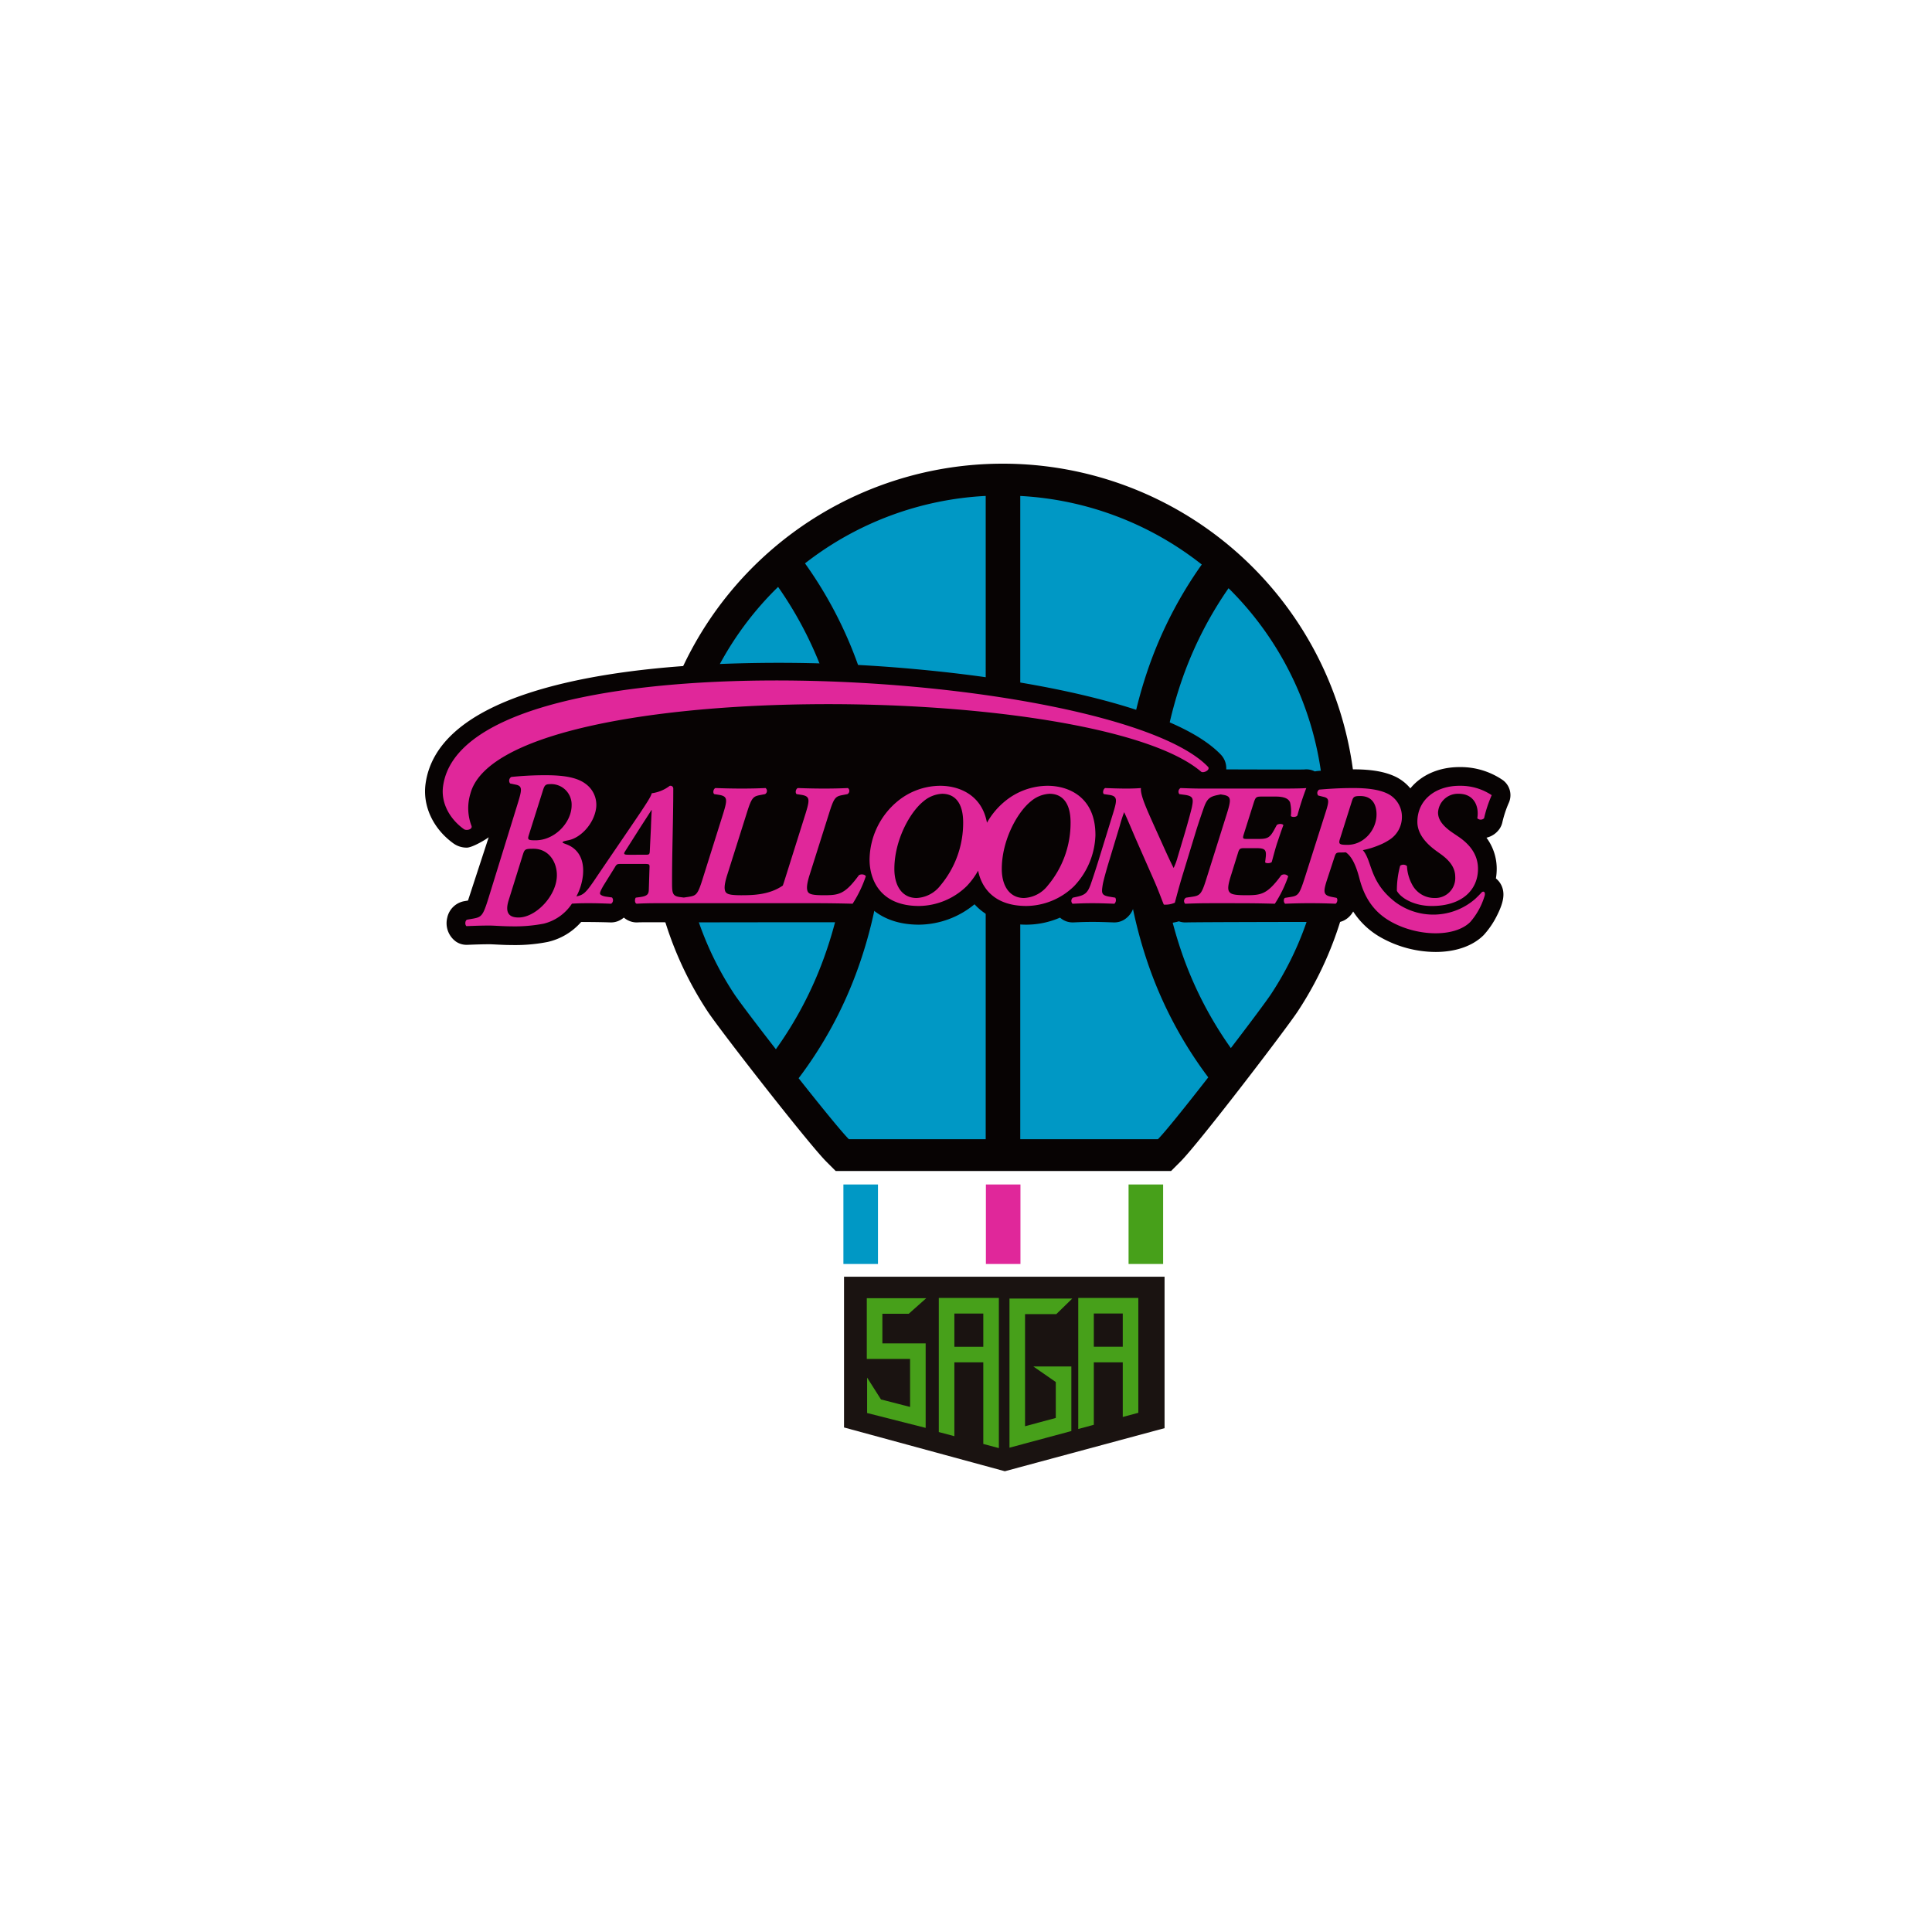 <svg xmlns="http://www.w3.org/2000/svg" xmlns:xlink="http://www.w3.org/1999/xlink" width="500" height="500" viewBox="0 0 500 500">
  <defs>
    <clipPath id="clip-path">
      <rect id="長方形_43" data-name="長方形 43" width="280.895" height="260.76" fill="none"/>
    </clipPath>
    <clipPath id="clip-saga_ballooners">
      <rect width="500" height="500"/>
    </clipPath>
  </defs>
  <g id="saga_ballooners" clip-path="url(#clip-saga_ballooners)">
    <rect id="長方形_37" data-name="長方形 37" width="500" height="500" fill="none"/>
    <g id="_2023-24シーズン" data-name="2023-24シーズン">
      <g id="グループ_712" data-name="グループ 712" transform="translate(110 120)">
        <path id="パス_5217" data-name="パス 5217" d="M91.553,177.658l0,39.012L133.173,228l41.335-11.151V177.658Z" transform="translate(16.88 32.756)" fill="#1a1311"/>
        <path id="パス_5218" data-name="パス 5218" d="M143.72,200h-9.842l5.813,4.03v9.3l-7.955,2.138V186.459h8.085l4.131-4.028H127.706v38.593l16.014-4.308Z" transform="translate(23.546 33.637)" fill="#47a01a"/>
        <path id="パス_5219" data-name="パス 5219" d="M107.732,210.493l-7.533-1.938-3.59-5.657v9.169l15.152,3.847V194.04h-11.2v-7.665h6.83l4.53-4.029H96.528V198.07h11.2Z" transform="translate(17.798 33.621)" fill="#47a01a"/>
        <path id="パス_5220" data-name="パス 5220" d="M158.281,212.017l0-29.72H142.734v33.912l4.029-1.085V198.955h7.488V213.1Zm-11.518-25.69h7.488v8.6h-7.488Z" transform="translate(26.317 33.612)" fill="#47a01a"/>
        <path id="パス_5221" data-name="パス 5221" d="M112.263,182.3v34.7l4.029,1.079V198.955h7.486v21.121l4.029,1.081V182.3Zm11.516,12.629h-7.486v-8.6h7.486Z" transform="translate(20.699 33.612)" fill="#47a01a"/>
        <g id="グループ_712-2" data-name="グループ 712">
          <g id="グループ_711" data-name="グループ 711" clip-path="url(#clip-path)">
            <path id="パス_5222" data-name="パス 5222" d="M140.451,0A91.444,91.444,0,0,0,64.089,141.747c3.327,5.04,26.144,34.3,30.743,38.9l2.41,2.409h86.795l2.409-2.41c4.738-4.738,27.261-34.2,30.366-38.9A91.409,91.409,0,0,0,140.451,0" transform="translate(9.038)" fill="#070303"/>
            <path id="パス_5223" data-name="パス 5223" d="M130.048,7.046A82.884,82.884,0,0,0,83.282,24.5l.011.014A106.865,106.865,0,0,1,96.7,49.924a115.539,115.539,0,0,1,7.054,40.085A115.549,115.549,0,0,1,96.7,130.095a106.3,106.3,0,0,1-15.012,27.578l-.057.075c5.766,7.292,11.207,13.982,13.007,15.782h35.412Z" transform="translate(15.051 1.299)" fill="#0098c5"/>
            <path id="パス_5224" data-name="パス 5224" d="M92.8,123.25A106.4,106.4,0,0,0,99.29,86.344,106.39,106.39,0,0,0,92.8,49.437,97.884,97.884,0,0,0,81.055,26.928c-.239.235-.482.465-.721.7A83.237,83.237,0,0,0,69.672,132.249c1.235,1.87,5.683,7.74,10.805,14.329A97.682,97.682,0,0,0,92.8,123.25" transform="translate(10.319 4.965)" fill="#0098c5"/>
            <path id="パス_5225" data-name="パス 5225" d="M178.657,157.438a106.383,106.383,0,0,1-14.833-27.345,117.438,117.438,0,0,1,0-80.171,106.924,106.924,0,0,1,13.2-25.11l.011-.015A82.879,82.879,0,0,0,130.062,7.054V173.528h35.624c1.82-1.819,7.282-8.632,13.031-16.012Z" transform="translate(23.981 1.301)" fill="#0098c5"/>
            <path id="パス_5226" data-name="パス 5226" d="M178.753,27.579c-.124-.124-.252-.245-.378-.368a97.912,97.912,0,0,0-11.513,22.174,108.232,108.232,0,0,0,0,73.813,97.724,97.724,0,0,0,12.111,23.03c4.952-6.468,9.225-12.19,10.441-14.031A83.234,83.234,0,0,0,178.753,27.579" transform="translate(29.57 5.017)" fill="#0098c5"/>
            <rect id="長方形_40" data-name="長方形 40" width="8.944" height="20.575" transform="translate(182.073 186.542)" fill="#47a01a"/>
            <rect id="長方形_41" data-name="長方形 41" width="8.946" height="20.575" transform="translate(108.272 186.542)" fill="#0098c5"/>
            <rect id="長方形_42" data-name="長方形 42" width="8.943" height="20.575" transform="translate(145.149 186.542)" fill="#e0279a"/>
            <path id="パス_5227" data-name="パス 5227" d="M11.118,105.036l-.949.163a5.5,5.5,0,0,0-4.431,4.329,5.863,5.863,0,0,0,2.3,6.159,4.84,4.84,0,0,0,2.685.812c.063,0,.126,0,.189,0,2.616-.1,4.006-.144,5.827-.144.346,0,1.071.036,1.771.071l.424.021c1.035.052,2.254.105,3.42.105a43.735,43.735,0,0,0,9.358-.791,16.273,16.273,0,0,0,8.689-5.171c.54-.013,5.262.019,7.561.111.065,0,.129,0,.194,0a4.825,4.825,0,0,0,1.859-.372,5.391,5.391,0,0,0,1.433-.882,5.327,5.327,0,0,0,1.89,1.04,4.842,4.842,0,0,0,1.425.214c.1,0,.207,0,.31-.009,1.268-.082,11.776.008,11.835.006.043,0,40.206-.089,43.618,0h.129a4.84,4.84,0,0,0,3.82-1.868,15.2,15.2,0,0,0,1.1-1.676c2.454,2.158,6.323,4.129,12.274,4.129a22.906,22.906,0,0,0,14.358-5.28c2.324,2.554,6.444,5.28,13.444,5.28a22.053,22.053,0,0,0,8.681-1.824,5.3,5.3,0,0,0,.555.425,4.835,4.835,0,0,0,2.685.814c.072,0,.143,0,.216,0,2.068-.091,3.213-.13,4.954-.13,1.629,0,3.126.045,5.485.131.059,0,.12,0,.179,0a4.845,4.845,0,0,0,2.6-.756,5.729,5.729,0,0,0,2.61-4.479c.006-.076.006-.152.009-.227l2.06.05c.139.358.268.69.381.987.192.5.343.889.467,1.2.089.22.158.383.224.525a4.9,4.9,0,0,0,4.463,2.931,12.679,12.679,0,0,0,3.871-.515,4.841,4.841,0,0,0,1.647.29c.064,0,.128,0,.193,0,2.268-.091,30.067-.131,32.11-.131,2.124,0,4.28.044,6.411.131.065,0,.131,0,.2,0a4.839,4.839,0,0,0,2.319-.591,5.637,5.637,0,0,0,2.227-2.241,20.5,20.5,0,0,0,7.209,6.741,29.235,29.235,0,0,0,14.119,3.733c5.2,0,9.618-1.544,12.434-4.35a21.935,21.935,0,0,0,3.514-5.188c1.645-3.277,2.005-5.5,1.2-7.446a5.13,5.13,0,0,0-1.534-2.047,14.919,14.919,0,0,0,.21-2.486,13.475,13.475,0,0,0-2.654-8.055,5.661,5.661,0,0,0,3.416-2.342,4.866,4.866,0,0,0,.681-1.567,27.652,27.652,0,0,1,1.659-5.058,4.839,4.839,0,0,0-1.5-5.92A19.3,19.3,0,0,0,267.895,70.5h-.18c-5.4,0-9.924,2.093-12.715,5.509a11.575,11.575,0,0,0-3.752-2.975L251.175,73c-2.724-1.305-6.174-1.914-10.857-1.914-3.818,0-6.848.213-9.308.422a5.035,5.035,0,0,0-.73.118,4.835,4.835,0,0,0-2.217-.54,4.938,4.938,0,0,0-.6.038c-.352.034-15.559-.013-20.114-.027a5.11,5.11,0,0,0-1.45-3.876c-5.2-5.388-15.515-10.138-30.656-14.118-13.6-3.573-30.375-6.328-48.515-7.967a383.533,383.533,0,0,0-53.892-1.162c-18.691,1-34.211,3.49-46.128,7.407C10.434,56.73,1.491,64.641.125,74.895c-.766,5.75,2.024,11.648,7.282,15.4a5.866,5.866,0,0,0,3.4,1.052c1.317,0,4.587-1.869,5.666-2.684" transform="translate(0 8.021)" fill="#070303"/>
            <path id="パス_5228" data-name="パス 5228" d="M181.349,68.808a4.743,4.743,0,0,0-.894-.1h-.16c-.135,0-.268.011-.4.024-.753.065-2.019.11-3.108.11-1.716,0-3.368-.05-5.479-.131q-.092,0-.185,0a4.835,4.835,0,0,0-2.163.51,5.7,5.7,0,0,0-2.261,2.063,18.176,18.176,0,0,0-10.466-3.158,22.421,22.421,0,0,0-13.549,4.655l-1.963.014a17.592,17.592,0,0,0-12.29-4.669,22.433,22.433,0,0,0-13.8,4.854l-5.018.036a5.494,5.494,0,0,0-2.9-3.795,4.826,4.826,0,0,0-2.161-.51c-.075,0-.149,0-.224.006-1.878.086-10.3.084-12.535,0-.063,0-.124,0-.186,0a4.819,4.819,0,0,0-1.421.214,5.506,5.506,0,0,0-2.8,2.005,5.391,5.391,0,0,0-1.987-1.709,4.834,4.834,0,0,0-2.161-.51c-.076,0-.15,0-.225.006-1.878.086-10.3.084-12.535,0-.062,0-.124,0-.186,0a4.824,4.824,0,0,0-1.421.214A5.729,5.729,0,0,0,65,73.33l-.821.006a5.545,5.545,0,0,0-5.636-5.211h-.09a4.915,4.915,0,0,0-2.938.988,4.389,4.389,0,0,1-2.081.957,4.839,4.839,0,0,0-4.3,3.469c-.3.6-4.446,6.808-5.546,8.426a14,14,0,0,0,.616-2.689,11.491,11.491,0,0,0-4.6-10.658c-2.921-2.21-6.946-3.2-13.036-3.216.917-.325,1.884-.648,2.912-.971C50,57.983,84.838,55.116,120.4,56.948a295.739,295.739,0,0,1,45.421,5.506,115.864,115.864,0,0,1,16.759,4.74Z" transform="translate(4.897 10.4)" fill="#070303"/>
            <path id="パス_5229" data-name="パス 5229" d="M110.652,93.959c-3.687,5.035-5.26,5.17-9.171,5.17-3.057,0-3.866-.315-4.135-1.124s-.091-2.113.584-4.225L102.921,78c1.3-4.181,1.663-4.45,3.6-4.81l1.168-.224a.949.949,0,0,0,.135-1.574c-1.933.09-3.955.135-6.113.135s-4.495-.045-6.833-.135c-.584.18-.764,1.3-.315,1.574l1.169.179c2.293.36,2.248,1.214,1.124,4.855L91.593,94.723c-.235.75-.437,1.373-.624,1.9-3.481,2.427-7.752,2.51-10.8,2.51S76.3,98.814,76.03,98s-.09-2.113.584-4.225L81.6,78c1.3-4.181,1.663-4.45,3.6-4.81l1.169-.224a.95.95,0,0,0,.135-1.574c-1.933.09-3.956.135-6.114.135s-4.495-.045-6.833-.135c-.584.18-.764,1.3-.314,1.574l1.169.179c2.292.36,2.247,1.214,1.123,4.855L70.277,94.723c-1.3,4.181-1.663,4.5-3.6,4.81l-1.327.2-.887-.111c-2.158-.27-2.158-1.034-2.158-4.18,0-7.957.315-15.958.315-23.914a.71.71,0,0,0-.809-.719h-.09a9.8,9.8,0,0,1-4.675,1.932c-.18.855-1.484,2.788-2.877,4.9-4,5.934-8.092,11.867-12.091,17.8-2.094,3.038-2.726,3.638-4.533,3.994a14.953,14.953,0,0,0,1.7-5.5c.431-4.617-1.682-7.02-4.27-7.978-.795-.3-1.043-.4-.994-.547s.2-.248,1.441-.5c3.278-.6,6.736-4.355,7.241-8.4a6.7,6.7,0,0,0-2.722-6.2c-2.037-1.541-5.22-2.236-10.238-2.236a83.441,83.441,0,0,0-9,.448,1.128,1.128,0,0,0-.3,1.689l1.44.3c1.739.347,1.639,1.241.6,4.62L14.812,99.825c-1.44,4.62-1.788,4.968-4.025,5.366l-1.441.249c-.645.1-.7,1.39-.248,1.689,2.533-.1,4.029-.149,6.017-.149.547,0,1.441.05,2.435.1s2.137.1,3.18.1a39.092,39.092,0,0,0,8.4-.7,12.28,12.28,0,0,0,7.264-5.167c1.206-.078,2.6-.118,4.072-.118,1.978,0,3.821.045,6.069.135a1.084,1.084,0,0,0,.225-1.619l-1.619-.225c-.809-.135-1.483-.449-1.483-.809,0-.269.09-.629.854-1.977l2.967-4.766c.539-.944.629-.9,1.978-.9h5.574c1.393,0,1.483.045,1.438.944l-.18,5.709c-.044,1.079-.269,1.663-2.337,1.933l-1.034.135c-.27.315-.36,1.394.225,1.574,1.393-.09,3.416-.135,5.934-.135H98.156c4.09,0,7.507.045,10.877.135a31.783,31.783,0,0,0,3.417-7.1c-.225-.539-1.3-.629-1.8-.27M22.569,104.893c-2.484,0-3.577-1.242-2.533-4.522l3.67-11.776c.448-1.392.6-1.49,2.734-1.49,3.875,0,6.055,3.307,6.055,6.835,0,5.267-5.4,10.953-9.925,10.953m4.417-19.975c-1.987,0-2.137-.149-1.739-1.392L28.82,72.21c.546-1.739.7-1.838,2.384-1.838a5.292,5.292,0,0,1,5.107,5.5c0,4.373-4.308,9.044-9.326,9.044m29.84-3.006-.27,5.529c-.045,1.124-.09,1.214-1.168,1.214H51.072c-1.259,0-1.394-.18-.854-.989l3.911-6.159c1.079-1.663,2.157-3.326,2.832-4.4h.09c-.09.989-.18,3.461-.225,4.81" transform="translate(1.623 12.554)" fill="#e0279a"/>
            <path id="パス_5230" data-name="パス 5230" d="M155.586,83.061c0-9.71-6.878-12.676-12.361-12.676a17.493,17.493,0,0,0-11.1,4.046,19.574,19.574,0,0,0-4.608,5.513c-1.315-7.239-7.246-9.559-12.091-9.559a17.493,17.493,0,0,0-11.1,4.046,19.907,19.907,0,0,0-7.193,15.058c0,4.9,2.518,12,12.811,12a17.951,17.951,0,0,0,12.316-5.125,19.23,19.23,0,0,0,2.962-4.019c.9,4.406,4.116,9.143,12.524,9.143a17.951,17.951,0,0,0,12.316-5.125,20.047,20.047,0,0,0,5.529-13.305M115.467,96.187a8.264,8.264,0,0,1-6.159,3.237c-3.775,0-5.754-3.192-5.754-7.507,0-7.373,3.956-14.654,7.552-17.531a8.045,8.045,0,0,1,4.81-1.933c3.147,0,5.44,2.158,5.44,7.417a25.171,25.171,0,0,1-5.889,16.317m27.8,0a8.264,8.264,0,0,1-6.159,3.237c-3.775,0-5.754-3.192-5.754-7.507,0-7.373,3.956-14.654,7.552-17.531a8.045,8.045,0,0,1,4.81-1.933c3.147,0,5.44,2.158,5.44,7.417a25.171,25.171,0,0,1-5.889,16.317" transform="translate(17.908 12.978)" fill="#e0279a"/>
            <path id="パス_5231" data-name="パス 5231" d="M213.213,91.063a23.866,23.866,0,0,0-.854,6.518c1.034,1.843,4.4,3.911,9.034,3.911,7.733,0,11.957-4.091,11.957-9.62,0-4-2.518-6.608-5.125-8.361l-1.393-.944c-3.147-2.113-3.821-3.866-3.821-5.259a5.143,5.143,0,0,1,5.394-4.855c3.776,0,5.3,3.056,4.765,6.338a1.261,1.261,0,0,0,1.753,0,32.81,32.81,0,0,1,1.978-5.979,14.514,14.514,0,0,0-8.226-2.427c-6.248-.045-11.014,3.6-11.014,9.349,0,3.012,2.158,5.529,4.9,7.507l1.124.809c2.563,1.843,3.776,3.686,3.776,5.934a5.163,5.163,0,0,1-5.349,5.439,6.485,6.485,0,0,1-5.844-3.551,11.039,11.039,0,0,1-1.3-4.72,1.423,1.423,0,0,0-1.753-.09" transform="translate(39.154 12.978)" fill="#e0279a"/>
            <path id="パス_5232" data-name="パス 5232" d="M238.8,97.941c-.33.356-1.065,1.122-1.679,1.679a16.518,16.518,0,0,1-20.589.79C209.7,95.159,210.6,89.8,208.1,86.95c.707-.146,1.444-.328,2.189-.553a26.676,26.676,0,0,0,2.835-1.09,15.365,15.365,0,0,0,1.832-1.024,6.986,6.986,0,0,0,3.258-5.9,6.647,6.647,0,0,0-3.731-6.068c-2.158-1.034-5.08-1.439-8.766-1.439-3.461,0-6.248.18-8.9.405a1.021,1.021,0,0,0-.27,1.528l1.438.36c1.439.359,1.439,1.034.45,4.09l-5.394,16.947c-1.349,4.18-1.664,4.54-3.6,4.855l-1.393.224c-.539.09-.5,1.259-.045,1.529,2.248-.09,4.271-.135,6.428-.135s4.406.045,6.608.135c.5-.27.629-1.3.225-1.529l-1.169-.224c-2.292-.45-2.337-1.214-1.124-4.855l1.843-5.62c.315-.9.45-1.033,1.574-1.033,0,0,.494.009,1.315-.036,1.21.836,2.445,2.6,3.521,6.773,1.292,5.008,3.739,8.642,7.977,11.072,6.957,3.988,16.69,4.229,20.729.154a18.273,18.273,0,0,0,3.721-6.849c.2-.959-.384-1.24-.857-.73m-36.63-13.847,3.057-9.665c.4-1.213.494-1.483,2.2-1.483,3.282,0,4.226,2.427,4.226,4.765,0,3.956-3.237,7.867-7.507,7.867-2.068,0-2.382-.18-1.978-1.484" transform="translate(34.6 13.069)" fill="#e0279a"/>
            <path id="パス_5233" data-name="パス 5233" d="M195.552,93.444c-3.686,5.035-5.259,5.17-9.171,5.17-3.281,0-4-.315-4.4-1.079-.359-.764-.045-2.158.63-4.271l1.708-5.484c.359-1.214.539-1.348,1.708-1.348h2.967c2.337,0,2.787.359,2.517,2.517l-.135,1.124c.18.359,1.349.314,1.708-.045.405-1.439.81-3.057,1.349-4.765.584-1.708,1.124-3.372,1.663-4.765-.135-.405-1.258-.45-1.708-.045l-.584,1.079c-1.169,2.157-1.753,2.517-4.091,2.517h-2.967c-1.169,0-1.258-.09-.854-1.349l2.473-7.82c.539-1.708.674-1.8,2.2-1.8h3.506c2.248,0,3.417.54,3.777,1.574a10.349,10.349,0,0,1,.179,3.461c.315.36,1.484.315,1.709-.18a72.812,72.812,0,0,1,2.292-7.057c-.674.09-3.236.135-6.113.135H175.066c-1.709,0-3.192-.045-5.575-.135a1.052,1.052,0,0,0-.314,1.573l1.348.18c2.293.315,2.338.989,1.889,3.237-.18.809-.9,3.506-1.754,6.428l-1.933,6.473a15.37,15.37,0,0,1-1.034,2.787c-.494-.944-1.258-2.517-2.832-6.024l-2.113-4.675c-2.112-4.72-3.731-8.271-3.506-9.978-.989.09-2.472.135-3.6.135-1.708,0-3.327-.045-5.664-.135-.54.269-.719,1.3-.315,1.573l1.259.18c2.293.315,2.2,1.214,1.079,4.855L148.32,89.4c-.9,2.922-1.8,5.575-2.113,6.473-.764,2.113-1.483,2.7-3.551,3.147l-1.034.225a1.054,1.054,0,0,0-.09,1.573c2.023-.089,3.281-.135,5.169-.135,1.709,0,3.237.046,5.665.135a1.3,1.3,0,0,0,.224-1.573l-1.348-.225c-2.293-.359-2.248-.944-1.888-3.192.135-.809.854-3.506,1.753-6.428l2.652-8.764a36,36,0,0,1,1.124-3.507c.629,1.259,2.068,4.72,2.922,6.7l4.81,10.924c1.258,2.832,2.472,6.293,2.562,6.293a6.005,6.005,0,0,0,2.832-.494c.405-1.484,1.079-4.136,2.113-7.507L173.4,82.3c.9-2.922,1.843-5.574,2.158-6.473.809-2.2,1.529-2.743,3.551-3.147l.754-.158.674.113c2.112.36,2.068,1.214.944,4.855l-5.26,16.721c-1.3,4.181-1.663,4.495-3.776,4.81l-1.528.225a.981.981,0,0,0-.225,1.573c2.248-.089,4.271-.135,6.518-.135h5.844c4.945,0,7.912.046,10.834.135a31.676,31.676,0,0,0,3.461-7.1,1.366,1.366,0,0,0-1.8-.27" transform="translate(26.039 13.069)" fill="#e0279a"/>
            <path id="パス_5234" data-name="パス 5234" d="M200.12,70.965c-27.635-23.6-181.134-24.79-189.1,5.731a12.825,12.825,0,0,0,.294,8.314c.319.9-1.306,1.31-1.966.841-3.542-2.525-5.991-6.641-5.4-11.066,5.454-40.923,173.542-30.379,197.943-5.1.781.809-1.176,1.788-1.772,1.279" transform="translate(0.712 8.734)" fill="#e0279a"/>
          </g>
        </g>
      </g>
    </g>
  </g>
</svg>
